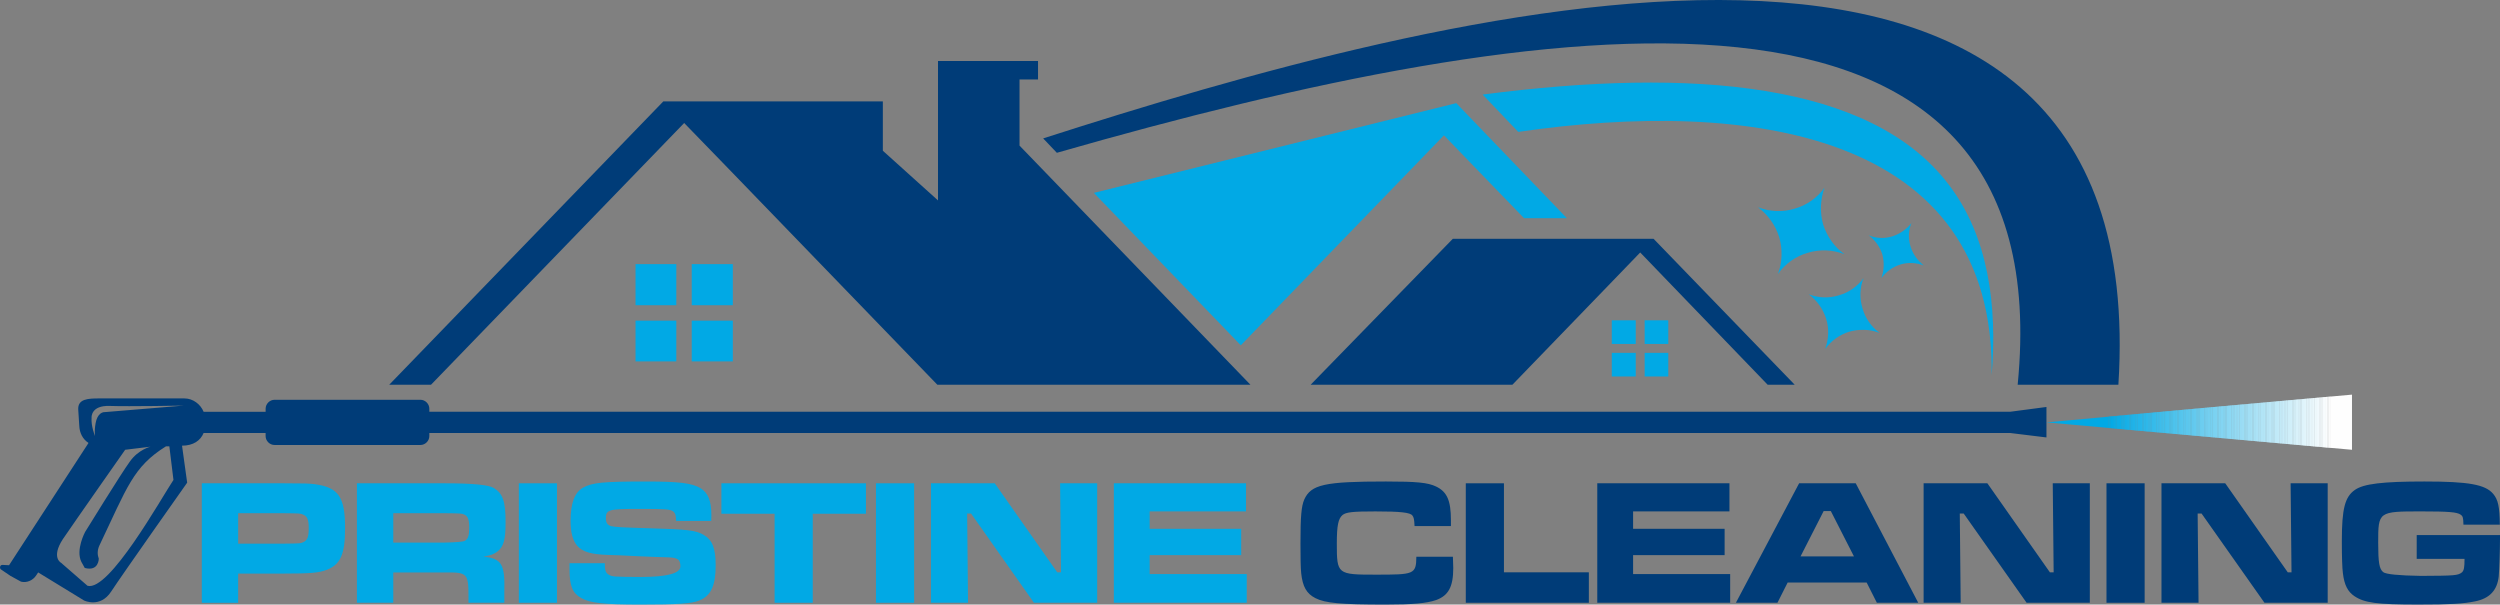 <?xml version="1.0" encoding="UTF-8" standalone="yes"?>
<svg id="Layer_2" data-name="Layer 2" xmlns="http://www.w3.org/2000/svg" xmlns:xlink="http://www.w3.org/1999/xlink" viewBox="0 0 2950.08 713.39">
  <rect x="0" y="0" width="2950.08" height="713.39" fill="#808080" stroke="none"/>
  <defs>
    <style>
      .cls-1 {
        fill: #50c4ed;
      }

      .cls-1, .cls-2, .cls-3, .cls-4, .cls-5, .cls-6, .cls-7, .cls-8, .cls-9, .cls-10, .cls-11, .cls-12, .cls-13, .cls-14, .cls-15, .cls-16, .cls-17, .cls-18, .cls-19, .cls-20, .cls-21, .cls-22, .cls-23, .cls-24, .cls-25, .cls-26, .cls-27, .cls-28, .cls-29, .cls-30, .cls-31, .cls-32, .cls-33, .cls-34, .cls-35, .cls-36, .cls-37, .cls-38, .cls-39, .cls-40, .cls-41, .cls-42, .cls-43, .cls-44, .cls-45, .cls-46, .cls-47, .cls-48, .cls-49, .cls-50, .cls-51, .cls-52, .cls-53, .cls-54, .cls-55, .cls-56, .cls-57, .cls-58, .cls-59, .cls-60, .cls-61, .cls-62, .cls-63, .cls-64, .cls-65, .cls-66, .cls-67, .cls-68, .cls-69, .cls-70, .cls-71, .cls-72, .cls-73, .cls-74, .cls-75, .cls-76, .cls-77, .cls-78, .cls-79, .cls-80, .cls-81, .cls-82, .cls-83, .cls-84, .cls-85, .cls-86, .cls-87, .cls-88, .cls-89, .cls-90, .cls-91, .cls-92, .cls-93, .cls-94, .cls-95, .cls-96, .cls-97, .cls-98, .cls-99, .cls-100, .cls-101, .cls-102, .cls-103, .cls-104, .cls-105, .cls-106, .cls-107, .cls-108, .cls-109, .cls-110, .cls-111, .cls-112, .cls-113, .cls-114, .cls-115, .cls-116, .cls-117, .cls-118, .cls-119, .cls-120, .cls-121, .cls-122, .cls-123, .cls-124, .cls-125, .cls-126, .cls-127, .cls-128, .cls-129, .cls-130, .cls-131, .cls-132, .cls-133, .cls-134, .cls-135, .cls-136, .cls-137, .cls-138, .cls-139, .cls-140, .cls-141, .cls-142, .cls-143, .cls-144, .cls-145, .cls-146, .cls-147, .cls-148, .cls-149, .cls-150, .cls-151, .cls-152, .cls-153, .cls-154, .cls-155, .cls-156, .cls-157, .cls-158, .cls-159, .cls-160, .cls-161, .cls-162, .cls-163, .cls-164, .cls-165, .cls-166, .cls-167, .cls-168, .cls-169, .cls-170, .cls-171, .cls-172, .cls-173, .cls-174, .cls-175, .cls-176, .cls-177, .cls-178, .cls-179, .cls-180, .cls-181, .cls-182, .cls-183, .cls-184, .cls-185, .cls-186, .cls-187, .cls-188, .cls-189, .cls-190, .cls-191, .cls-192, .cls-193, .cls-194, .cls-195, .cls-196, .cls-197, .cls-198, .cls-199, .cls-200, .cls-201, .cls-202, .cls-203, .cls-204, .cls-205, .cls-206, .cls-207, .cls-208, .cls-209, .cls-210, .cls-211, .cls-212, .cls-213, .cls-214, .cls-215, .cls-216, .cls-217, .cls-218, .cls-219, .cls-220, .cls-221, .cls-222, .cls-223, .cls-224, .cls-225, .cls-226, .cls-227, .cls-228, .cls-229, .cls-230, .cls-231, .cls-232, .cls-233, .cls-234, .cls-235, .cls-236, .cls-237, .cls-238, .cls-239, .cls-240, .cls-241, .cls-242, .cls-243, .cls-244, .cls-245, .cls-246, .cls-247, .cls-248, .cls-249, .cls-250, .cls-251, .cls-252, .cls-253, .cls-254, .cls-255, .cls-256, .cls-257, .cls-258 {
        stroke-width: 0px;
      }

      .cls-2 {
        fill: #a9e1f6;
      }

      .cls-3 {
        fill: #ace2f6;
      }

      .cls-4 {
        fill: #72cff0;
      }

      .cls-5 {
        fill: #5ec8ee;
      }

      .cls-6 {
        fill: #e0f4fb;
      }

      .cls-7 {
        fill: #03aae5;
      }

      .cls-8 {
        fill: #22b4e8;
      }

      .cls-9 {
        fill: #97dbf4;
      }

      .cls-10 {
        fill: #c4ebf8;
      }

      .cls-11 {
        fill: #3bbceb;
      }

      .cls-12 {
        fill: #fdfefe;
      }

      .cls-13 {
        fill: #94daf4;
      }

      .cls-14 {
        fill: #5ac7ee;
      }

      .cls-15 {
        fill: #9fdef5;
      }

      .cls-16 {
        fill: #f3fafd;
      }

      .cls-17 {
        fill: #42bfeb;
      }

      .cls-18 {
        fill: #78d1f1;
      }

      .cls-19 {
        fill: #d2effa;
      }

      .cls-20 {
        fill: #5dc8ee;
      }

      .cls-21 {
        fill: #ccedf9;
      }

      .cls-22 {
        fill: #6bcdef;
      }

      .cls-23 {
        fill: #d9f2fa;
      }

      .cls-24 {
        fill: #b8e6f7;
      }

      .cls-25 {
        fill: #90d9f3;
      }

      .cls-26 {
        fill: #92daf3;
      }

      .cls-27 {
        fill: #eef9fc;
      }

      .cls-28 {
        fill: #9bddf4;
      }

      .cls-29 {
        fill: #77d1f1;
      }

      .cls-30 {
        fill: #b0e4f6;
      }

      .cls-31 {
        fill: #ecf8fc;
      }

      .cls-32 {
        fill: #f9fcfe;
      }

      .cls-33 {
        fill: #74d0f0;
      }

      .cls-33, .cls-43, .cls-50, .cls-70, .cls-100, .cls-110, .cls-163, .cls-185, .cls-208 {
        fill-rule: evenodd;
      }

      .cls-34 {
        fill: #13afe7;
      }

      .cls-35 {
        fill: #8bd7f3;
      }

      .cls-36 {
        fill: #b1e4f6;
      }

      .cls-37 {
        fill: #e5f6fc;
      }

      .cls-38 {
        fill: #0aace6;
      }

      .cls-259 {
        clip-path: url(#clippath);
      }

      .cls-39 {
        fill: #b7e6f7;
      }

      .cls-40 {
        fill: #88d6f2;
      }

      .cls-41 {
        fill: #0faee6;
      }

      .cls-42 {
        fill: #07abe6;
      }

      .cls-43 {
        fill: #d4f0fa;
      }

      .cls-44 {
        fill: #c5ebf8;
      }

      .cls-45 {
        fill: #e6f6fc;
      }

      .cls-46 {
        fill: #43bfec;
      }

      .cls-47 {
        fill: #62caef;
      }

      .cls-48 {
        fill: #d1effa;
      }

      .cls-49 {
        fill: #53c5ed;
      }

      .cls-50 {
        fill: #14afe7;
      }

      .cls-51 {
        fill: #36bbea;
      }

      .cls-52 {
        fill: #e3f5fb;
      }

      .cls-53 {
        fill: #23b4e8;
      }

      .cls-54 {
        fill: #7ad2f1;
      }

      .cls-55 {
        fill: #9adcf4;
      }

      .cls-56 {
        fill: #1eb3e8;
      }

      .cls-57 {
        fill: #bde8f8;
      }

      .cls-58 {
        fill: #c2eaf8;
      }

      .cls-59 {
        fill: #06abe5;
      }

      .cls-60 {
        fill: #7dd3f1;
      }

      .cls-61 {
        fill: #2cb7e9;
      }

      .cls-62 {
        fill: #79d1f1;
      }

      .cls-63 {
        fill: #52c4ed;
      }

      .cls-64 {
        fill: #3dbdeb;
      }

      .cls-65 {
        fill: #27b6e9;
      }

      .cls-66, .cls-110 {
        fill: #003c78;
      }

      .cls-67 {
        fill: #46c0ec;
      }

      .cls-68 {
        fill: #65cbef;
      }

      .cls-69 {
        fill: #b3e5f7;
      }

      .cls-70 {
        fill: #10aee6;
      }

      .cls-71 {
        fill: #a0def5;
      }

      .cls-72 {
        fill: #81d4f2;
      }

      .cls-73 {
        fill: #2db8e9;
      }

      .cls-74 {
        fill: #2bb7e9;
      }

      .cls-75 {
        fill: #4bc2ec;
      }

      .cls-76, .cls-185 {
        fill: #01a9e5;
      }

      .cls-77 {
        fill: #cfeef9;
      }

      .cls-78 {
        fill: #48c1ec;
      }

      .cls-79 {
        fill: #12afe7;
      }

      .cls-80 {
        fill: #56c6ed;
      }

      .cls-81 {
        fill: #19b1e7;
      }

      .cls-82 {
        fill: #c1eaf8;
      }

      .cls-83 {
        fill: #bae7f7;
      }

      .cls-84 {
        fill: #afe3f6;
      }

      .cls-85 {
        fill: #16b0e7;
      }

      .cls-86 {
        fill: #7cd2f1;
      }

      .cls-87 {
        fill: #1ab1e7;
      }

      .cls-88 {
        fill: #55c5ed;
      }

      .cls-89 {
        fill: #a1dff5;
      }

      .cls-90 {
        fill: #89d7f2;
      }

      .cls-91 {
        fill: #fbfdfe;
      }

      .cls-92 {
        fill: #a6e0f5;
      }

      .cls-93 {
        fill: #d8f1fa;
      }

      .cls-94 {
        fill: #6accef;
      }

      .cls-95 {
        fill: #59c7ee;
      }

      .cls-96 {
        fill: #d7f1fa;
      }

      .cls-97 {
        fill: #f1fafd;
      }

      .cls-98 {
        fill: #d5f0fa;
      }

      .cls-99 {
        fill: #f2fafd;
      }

      .cls-100 {
        fill: #d0eff9;
      }

      .cls-101 {
        fill: #9cddf4;
      }

      .cls-102 {
        fill: #20b3e8;
      }

      .cls-103 {
        fill: #08abe6;
      }

      .cls-104 {
        fill: #54c5ed;
      }

      .cls-105 {
        fill: #bce8f7;
      }

      .cls-106 {
        fill: #aae2f6;
      }

      .cls-107 {
        fill: #bfe9f8;
      }

      .cls-108 {
        fill: #f4fbfd;
      }

      .cls-109 {
        fill: #83d5f2;
      }

      .cls-111 {
        fill: #31b9ea;
      }

      .cls-112 {
        fill: #2ab7e9;
      }

      .cls-113 {
        fill: #e7f6fc;
      }

      .cls-114 {
        fill: #49c1ec;
      }

      .cls-115 {
        fill: #30b9ea;
      }

      .cls-116 {
        fill: #0dade6;
      }

      .cls-117 {
        fill: #abe2f6;
      }

      .cls-118 {
        fill: #96dbf4;
      }

      .cls-119 {
        fill: #91d9f3;
      }

      .cls-120 {
        fill: #daf2fa;
      }

      .cls-121 {
        fill: #26b5e9;
      }

      .cls-122 {
        fill: #7ed3f1;
      }

      .cls-123 {
        fill: #bbe7f7;
      }

      .cls-124 {
        fill: #d3f0fa;
      }

      .cls-125 {
        fill: #7bd2f1;
      }

      .cls-126 {
        fill: #95dbf4;
      }

      .cls-127 {
        fill: #dff4fb;
      }

      .cls-128 {
        fill: #0bace6;
      }

      .cls-129 {
        fill: #75d0f0;
      }

      .cls-130 {
        fill: #32b9ea;
      }

      .cls-131 {
        fill: #a2dff5;
      }

      .cls-132 {
        fill: #99dcf4;
      }

      .cls-133 {
        fill: #eaf7fc;
      }

      .cls-134 {
        fill: #04aae5;
      }

      .cls-135 {
        fill: #6fcef0;
      }

      .cls-136 {
        fill: #f0f9fd;
      }

      .cls-137 {
        fill: #e8f7fc;
      }

      .cls-138 {
        fill: #a5e0f5;
      }

      .cls-139 {
        fill: #5cc8ee;
      }

      .cls-140 {
        fill: #eff9fd;
      }

      .cls-141 {
        fill: #8ed8f3;
      }

      .cls-142 {
        fill: #73cff0;
      }

      .cls-143 {
        fill: #cdeef9;
      }

      .cls-144 {
        fill: #1fb3e8;
      }

      .cls-145 {
        fill: #93daf3;
      }

      .cls-146 {
        fill: #b5e5f7;
      }

      .cls-147 {
        fill: #33baea;
      }

      .cls-148 {
        fill: #67cbef;
      }

      .cls-149 {
        fill: #edf8fc;
      }

      .cls-150 {
        fill: #b9e7f7;
      }

      .cls-151 {
        fill: #61c9ef;
      }

      .cls-152 {
        fill: #bee8f8;
      }

      .cls-153 {
        fill: #8cd8f3;
      }

      .cls-154 {
        fill: #dcf3fb;
      }

      .cls-155 {
        fill: #d6f1fa;
      }

      .cls-156 {
        fill: #8dd8f3;
      }

      .cls-157 {
        fill: #02a9e5;
      }

      .cls-158 {
        fill: #82d4f2;
      }

      .cls-159 {
        clip-rule: evenodd;
        fill: none;
      }

      .cls-160 {
        fill: #63caef;
      }

      .cls-161 {
        fill: #def3fb;
      }

      .cls-162 {
        fill: #a3dff5;
      }

      .cls-163 {
        fill: #09ace6;
      }

      .cls-164 {
        fill: #fafdfe;
      }

      .cls-165 {
        fill: #18b1e7;
      }

      .cls-166 {
        fill: #2fb8ea;
      }

      .cls-167 {
        fill: #ebf8fc;
      }

      .cls-168 {
        fill: #dbf2fb;
      }

      .cls-169 {
        fill: #c0e9f8;
      }

      .cls-170 {
        fill: #80d4f2;
      }

      .cls-171 {
        fill: #87d6f2;
      }

      .cls-172 {
        fill: #60c9ee;
      }

      .cls-173 {
        fill: #57c6ee;
      }

      .cls-174 {
        fill: #b6e6f7;
      }

      .cls-175 {
        fill: #ceeef9;
      }

      .cls-176 {
        fill: #a7e1f5;
      }

      .cls-177 {
        fill: #6dcdf0;
      }

      .cls-178 {
        fill: #fefefe;
      }

      .cls-179 {
        fill: #45c0ec;
      }

      .cls-180 {
        fill: #8fd9f3;
      }

      .cls-181 {
        fill: #71cff0;
      }

      .cls-182 {
        fill: #66cbef;
      }

      .cls-183 {
        fill: #ddf3fb;
      }

      .cls-184 {
        fill: #51c4ed;
      }

      .cls-186 {
        fill: #24b5e8;
      }

      .cls-187 {
        fill: #fcfdfe;
      }

      .cls-188 {
        fill: #7fd3f1;
      }

      .cls-189 {
        fill: #f8fcfd;
      }

      .cls-190 {
        fill: #a8e1f5;
      }

      .cls-191 {
        fill: #17b0e7;
      }

      .cls-192 {
        fill: #f5fbfd;
      }

      .cls-193 {
        fill: #9edef4;
      }

      .cls-194 {
        fill: #15b0e7;
      }

      .cls-195 {
        fill: #e4f5fb;
      }

      .cls-196 {
        fill: #ade3f6;
      }

      .cls-197 {
        fill: #4ec3ed;
      }

      .cls-198 {
        fill: #4fc3ed;
      }

      .cls-199 {
        fill: #4cc2ec;
      }

      .cls-200 {
        fill: #e2f5fb;
      }

      .cls-201 {
        fill: #86d6f2;
      }

      .cls-202 {
        fill: #05aae5;
      }

      .cls-203 {
        fill: #58c6ee;
      }

      .cls-204 {
        fill: #35baea;
      }

      .cls-205 {
        fill: #c8ecf9;
      }

      .cls-206 {
        fill: #64caef;
      }

      .cls-207 {
        fill: #39bcea;
      }

      .cls-208 {
        fill: #70cef0;
      }

      .cls-209 {
        fill: #41bfeb;
      }

      .cls-210 {
        fill: #76d0f1;
      }

      .cls-211 {
        fill: #3cbdeb;
      }

      .cls-212 {
        fill: #e1f4fb;
      }

      .cls-213 {
        fill: #3abceb;
      }

      .cls-214 {
        fill: #85d5f2;
      }

      .cls-215 {
        fill: #44c0ec;
      }

      .cls-216 {
        fill: #b4e5f7;
      }

      .cls-217 {
        fill: #47c1ec;
      }

      .cls-218 {
        fill: #68ccef;
      }

      .cls-219 {
        fill: #b2e4f6;
      }

      .cls-220 {
        fill: #6ccdf0;
      }

      .cls-221 {
        fill: #29b6e9;
      }

      .cls-222 {
        fill: #1db2e8;
      }

      .cls-223 {
        fill: #25b5e9;
      }

      .cls-224 {
        fill: #9dddf4;
      }

      .cls-225 {
        fill: #69ccef;
      }

      .cls-226 {
        fill: #28b6e9;
      }

      .cls-227 {
        fill: #0cade6;
      }

      .cls-228 {
        fill: #4dc3ed;
      }

      .cls-229 {
        fill: #1cb2e8;
      }

      .cls-230 {
        fill: #21b4e8;
      }

      .cls-231 {
        fill: #5fc9ee;
      }

      .cls-232 {
        fill: #f7fcfd;
      }

      .cls-233 {
        fill: #6ecef0;
      }

      .cls-234 {
        fill: #a4e0f5;
      }

      .cls-235 {
        fill: #f6fbfd;
      }

      .cls-236 {
        fill: #84d5f2;
      }

      .cls-237 {
        fill: #c6ebf9;
      }

      .cls-238 {
        fill: #aee3f6;
      }

      .cls-239 {
        fill: #3fbeeb;
      }

      .cls-240 {
        fill: #5bc7ee;
      }

      .cls-241 {
        fill: #e9f7fc;
      }

      .cls-242 {
        fill: #38bbea;
      }

      .cls-243 {
        fill: #c9ecf9;
      }

      .cls-244 {
        fill: #11aee7;
      }

      .cls-245 {
        fill: #98dcf4;
      }

      .cls-246 {
        fill: #c7ecf9;
      }

      .cls-247 {
        fill: #37bbea;
      }

      .cls-248 {
        fill: #2eb8e9;
      }

      .cls-249 {
        fill: #40beeb;
      }

      .cls-250 {
        fill: #0eade6;
      }

      .cls-251 {
        fill: #cbedf9;
      }

      .cls-252 {
        fill: #1bb2e8;
      }

      .cls-253 {
        fill: #34baea;
      }

      .cls-254 {
        fill: #caedf9;
      }

      .cls-255 {
        fill: #3ebdeb;
      }

      .cls-256 {
        fill: #c3eaf8;
      }

      .cls-257 {
        fill: #8ad7f3;
      }

      .cls-258 {
        fill: #4ac2ec;
      }
    </style>
    <clipPath id="clippath">
      <polygon class="cls-159" points="2414.87 498.42 2595.15 481.85 2775.42 465.68 2775.42 498.42 2775.42 530.76 2595.15 514.59 2414.87 498.42"/>
    </clipPath>
  </defs>
  <g id="Layer_1-2" data-name="Layer 1">
    <g>
      <polygon class="cls-110" points="1106.06 453.96 859.5 198.9 807.35 145.15 508.65 453.96 459.33 453.96 782.7 119.68 1041.79 119.68 1041.79 177.89 1106.87 236.5 1106.87 71.98 1224.9 71.98 1224.9 93.81 1203.07 93.81 1203.07 171.82 1475.5 453.96 1106.06 453.96"/>
      <polygon class="cls-110" points="1784.72 453.96 1901.94 332.7 1935.49 297.93 2085.85 453.96 2117.78 453.96 1951.25 281.77 1832.01 281.77 1783.91 281.77 1714.39 281.77 1546.64 453.96 1784.72 453.96"/>
      <polygon class="cls-185" points="1464.18 407.47 1703.88 159.7 1798.46 257.51 1848.99 257.51 1718.43 121.7 1290.78 227.6 1464.18 407.47"/>
      <path class="cls-185" d="M1791.59,155.65c271.22-39.61,563.06-.4,558.61,287.39,6.87-82.05-3.64-164.11-50.93-225.55-91.35-120.05-301.54-138.24-549.72-105.9l42.04,44.06Z"/>
      <path class="cls-110" d="M1247.13,180.31C1824.73,14.59,2433.06-77.17,2380.92,453.96h118.84C2542.6-220.66,1690.13,15.8,1230.96,163.33l16.17,16.98Z"/>
      <path class="cls-185" d="M749.96,311.68h48.1v48.5h-48.1v-48.5ZM816.25,311.68h48.5v48.5h-48.5v-48.5ZM864.75,378.37v48.1h-48.5v-48.1h48.5ZM798.06,426.47h-48.1v-48.1h48.1v48.1Z"/>
      <path class="cls-185" d="M1901.94,377.97h28.29v27.89h-28.29v-27.89ZM1940.74,377.97h27.89v27.89h-27.89v-27.89ZM1968.63,416.37v27.89h-27.89v-27.89h27.89ZM1930.23,444.26h-28.29v-27.89h28.29v27.89Z"/>
      <path class="cls-185" d="M2099.59,280.15c4.04,14.15,3.64,29.51-1.62,43.25,8.49-12.13,21.02-21.02,35.17-25.06,14.55-4.45,29.51-3.64,43.25,1.62-11.72-8.49-20.61-21.02-25.06-35.17-4.04-14.55-3.23-29.51,1.62-43.25-8.49,11.72-20.61,20.61-35.17,24.66-14.15,4.45-29.51,3.64-43.25-1.62,11.72,8.89,20.61,21.02,25.06,35.57h0Z"/>
      <path class="cls-185" d="M2221.26,300.36c2.43,9.3,2.02,19-1.21,27.89,5.66-7.68,13.34-13.34,22.64-16.17,9.3-2.83,19-2.02,27.49,1.21-7.28-5.66-12.93-13.34-15.76-22.64-2.83-9.3-2.43-19,1.21-27.49-5.66,7.28-13.74,12.93-22.64,15.76-9.3,2.83-19,2.43-27.89-1.21,7.68,5.66,13.34,13.74,16.17,22.64h0Z"/>
      <path class="cls-185" d="M2154.97,376.35c3.64,11.72,2.83,24.25-1.21,35.57,6.87-9.7,16.98-16.98,28.7-20.61,12.13-3.23,24.66-2.83,35.57,1.62-9.7-7.28-16.98-17.38-20.21-29.1-3.64-12.13-3.23-24.25,1.21-35.57-7.28,9.7-17.38,16.98-29.1,20.21-11.72,3.64-24.25,3.23-35.57-1.21,9.7,7.28,16.98,17.38,20.61,29.1h0Z"/>
      <path class="cls-110" d="M323.93,471.74h172.19c5.66,0,10.51,4.85,10.51,10.51v3.64h1865.4l42.85-5.66v35.97l-42.85-5.25H506.63v3.64c0,5.66-4.85,10.51-10.51,10.51h-172.19c-5.66,0-10.51-4.85-10.51-10.51v-3.64h-73.16c-3.64,8.89-12.13,14.96-25.46,14.96l6.06,43.65s-76.8,108.73-89.73,128.54c-12.93,19.81-31.93,10.51-31.93,10.51l-54.16-33.14-2.43,3.64c-4.04,6.06-11.32,8.89-17.79,7.28l-12.53-6.87-11.32-7.68c-.81-.81-1.21-2.02-.81-3.23s1.21-2.02,2.83-2.02l7.68.4,93.78-144.3c-6.87-4.45-10.51-11.72-10.91-20.21l-1.21-19c-.81-12.93,11.72-13.34,25.06-13.34h100.24c10.11,0,19,6.87,22.64,15.76h73.16v-3.64c0-5.66,4.85-10.51,10.51-10.51h0ZM216.81,478.61l-92.97,7.68s-6.87-.81-10.11,9.3c-2.83,10.11-1.62,19-1.62,19,0,0-4.85-11.72-4.04-21.83,0,0-1.21-14.55,21.42-13.74,22.23.81,87.31-.4,87.31-.4h0ZM116.57,659.29c-1.62-4.45-2.02-9.7.81-15.76,32.74-68.71,39.61-92.56,78.42-116.82h4.04l4.85,39.61c-14.55,21.83-75.99,132.17-101.46,124.9l-31.12-27.08s-12.13-6.06,2.02-27.89c14.55-21.42,73.57-105.5,73.57-105.5l29.91-3.64s-14.15,3.23-24.25,17.38c-10.11,13.74-52.95,83.27-52.95,83.27,0,0-11.32,21.02-4.45,35.17,1.21,2.43,2.83,4.85,4.04,7.28,16.57,4.45,16.57-10.91,16.57-10.91h0Z"/>
      <g class="cls-259">
        <rect class="cls-76" x="2414.87" y="465.68" width="73.56" height="65.08"/>
        <rect class="cls-157" x="2488.03" y="465.68" width="1.62" height="65.08"/>
        <rect class="cls-7" x="2488.84" y="465.68" width="1.62" height="65.08"/>
        <rect class="cls-134" x="2490.05" y="465.68" width="1.62" height="65.08"/>
        <rect class="cls-202" x="2490.86" y="465.68" width="1.62" height="65.08"/>
        <rect class="cls-59" x="2492.07" y="465.68" width="1.62" height="65.08"/>
        <rect class="cls-42" x="2493.29" y="465.68" width="1.21" height="65.08"/>
        <rect class="cls-103" x="2494.1" y="465.68" width="1.62" height="65.08"/>
        <rect class="cls-38" x="2496.12" y="465.68" width="1.62" height="65.08"/>
        <rect class="cls-128" x="2497.33" y="465.68" width="1.62" height="65.08"/>
        <rect class="cls-227" x="2498.14" y="465.68" width="1.62" height="65.08"/>
        <rect class="cls-116" x="2499.35" y="465.68" width="1.62" height="65.08"/>
        <rect class="cls-250" x="2500.16" y="465.68" width="1.62" height="65.08"/>
        <rect class="cls-41" x="2501.37" y="465.68" width="1.62" height="65.08"/>
        <rect class="cls-244" x="2503.39" y="465.68" width="1.62" height="65.08"/>
        <rect class="cls-79" x="2504.61" y="465.68" width="1.21" height="65.08"/>
        <rect class="cls-34" x="2505.41" y="465.68" width="1.62" height="65.08"/>
        <rect class="cls-194" x="2507.43" y="465.68" width="1.62" height="65.08"/>
        <rect class="cls-85" x="2508.65" y="465.68" width="1.62" height="65.08"/>
        <rect class="cls-191" x="2509.46" y="465.68" width="1.62" height="65.08"/>
        <rect class="cls-165" x="2510.67" y="465.68" width="1.62" height="65.08"/>
        <rect class="cls-81" x="2511.48" y="465.68" width="1.62" height="65.08"/>
        <rect class="cls-87" x="2512.69" y="465.68" width="1.62" height="65.08"/>
        <rect class="cls-252" x="2513.9" y="465.68" width="1.21" height="65.08"/>
        <rect class="cls-229" x="2514.71" y="465.68" width="1.62" height="65.08"/>
        <rect class="cls-222" x="2515.92" y="465.68" width="1.21" height="65.08"/>
        <rect class="cls-56" x="2516.73" y="465.68" width="1.62" height="65.08"/>
        <rect class="cls-144" x="2517.94" y="465.68" width="1.62" height="65.08"/>
        <rect class="cls-102" x="2518.75" y="465.68" width="1.62" height="65.08"/>
        <rect class="cls-230" x="2519.96" y="465.68" width="1.62" height="65.08"/>
        <rect class="cls-8" x="2520.77" y="465.68" width="1.62" height="65.08"/>
        <rect class="cls-53" x="2521.99" y="465.68" width="1.62" height="65.08"/>
        <rect class="cls-186" x="2522.79" y="465.68" width="1.62" height="65.08"/>
        <rect class="cls-223" x="2524.01" y="465.68" width="1.62" height="65.08"/>
        <rect class="cls-121" x="2525.22" y="465.68" width="1.21" height="65.08"/>
        <rect class="cls-65" x="2526.03" y="465.68" width="1.62" height="65.08"/>
        <rect class="cls-226" x="2527.24" y="465.68" width="1.21" height="65.08"/>
        <rect class="cls-221" x="2528.05" y="465.68" width="1.62" height="65.08"/>
        <rect class="cls-112" x="2529.26" y="465.68" width="1.62" height="65.08"/>
        <rect class="cls-74" x="2530.07" y="465.68" width="1.62" height="65.08"/>
        <rect class="cls-61" x="2531.28" y="465.68" width="1.62" height="65.08"/>
        <rect class="cls-73" x="2532.09" y="465.68" width="1.62" height="65.08"/>
        <rect class="cls-248" x="2533.3" y="465.68" width="1.62" height="65.08"/>
        <rect class="cls-166" x="2534.11" y="465.68" width="1.62" height="65.08"/>
        <rect class="cls-115" x="2535.32" y="465.68" width="1.62" height="65.08"/>
        <rect class="cls-111" x="2536.54" y="465.68" width="1.21" height="65.08"/>
        <rect class="cls-130" x="2537.35" y="465.68" width="1.62" height="65.08"/>
        <rect class="cls-147" x="2538.56" y="465.68" width="1.21" height="65.08"/>
        <rect class="cls-253" x="2539.37" y="465.68" width="1.62" height="65.08"/>
        <rect class="cls-204" x="2540.58" y="465.68" width="1.62" height="65.08"/>
        <rect class="cls-51" x="2541.39" y="465.68" width="1.62" height="65.08"/>
        <rect class="cls-247" x="2542.6" y="465.68" width="1.62" height="65.08"/>
        <rect class="cls-242" x="2543.41" y="465.68" width="1.62" height="65.08"/>
        <rect class="cls-207" x="2544.62" y="465.68" width="1.62" height="65.08"/>
        <rect class="cls-213" x="2545.43" y="465.68" width="1.62" height="65.08"/>
        <rect class="cls-11" x="2546.64" y="465.68" width="1.62" height="65.08"/>
        <rect class="cls-211" x="2547.85" y="465.68" width="1.21" height="65.08"/>
        <rect class="cls-64" x="2548.66" y="465.68" width="1.62" height="65.08"/>
        <rect class="cls-255" x="2549.88" y="465.68" width="1.21" height="65.08"/>
        <rect class="cls-239" x="2550.68" y="465.68" width="1.62" height="65.08"/>
        <rect class="cls-249" x="2551.9" y="465.68" width="1.62" height="65.08"/>
        <rect class="cls-249" x="2552.71" y="465.68" width="1.62" height="65.08"/>
        <rect class="cls-209" x="2553.92" y="465.68" width="1.62" height="65.08"/>
        <rect class="cls-17" x="2554.73" y="465.68" width="1.62" height="65.08"/>
        <rect class="cls-46" x="2555.94" y="465.68" width="1.62" height="65.08"/>
        <rect class="cls-215" x="2556.75" y="465.68" width="1.62" height="65.08"/>
        <rect class="cls-179" x="2557.96" y="465.68" width="1.62" height="65.08"/>
        <rect class="cls-67" x="2559.17" y="465.68" width="1.21" height="65.08"/>
        <rect class="cls-217" x="2559.98" y="465.68" width="1.62" height="65.08"/>
        <rect class="cls-78" x="2561.19" y="465.68" width="1.21" height="65.08"/>
        <rect class="cls-114" x="2562" y="465.68" width="1.62" height="65.08"/>
        <rect class="cls-258" x="2563.21" y="465.68" width="1.62" height="65.08"/>
        <rect class="cls-75" x="2564.02" y="465.68" width="1.62" height="65.08"/>
        <rect class="cls-199" x="2565.24" y="465.68" width="1.62" height="65.08"/>
        <rect class="cls-228" x="2566.04" y="465.68" width="1.62" height="65.08"/>
        <rect class="cls-197" x="2567.26" y="465.68" width="1.62" height="65.08"/>
        <rect class="cls-198" x="2568.06" y="465.68" width="1.62" height="65.08"/>
        <rect class="cls-1" x="2569.28" y="465.68" width="1.62" height="65.08"/>
        <rect class="cls-184" x="2570.49" y="465.68" width="1.21" height="65.08"/>
        <rect class="cls-63" x="2571.3" y="465.68" width="1.62" height="65.08"/>
        <rect class="cls-49" x="2572.51" y="465.68" width="1.21" height="65.08"/>
        <rect class="cls-104" x="2573.32" y="465.68" width="1.62" height="65.08"/>
        <rect class="cls-88" x="2574.53" y="465.68" width="1.62" height="65.08"/>
        <rect class="cls-80" x="2575.34" y="465.68" width="1.62" height="65.08"/>
        <rect class="cls-173" x="2576.55" y="465.68" width="1.62" height="65.08"/>
        <rect class="cls-203" x="2577.36" y="465.68" width="1.62" height="65.08"/>
        <rect class="cls-95" x="2578.57" y="465.68" width="1.62" height="65.08"/>
        <rect class="cls-14" x="2579.38" y="465.68" width="1.62" height="65.08"/>
        <rect class="cls-240" x="2580.6" y="465.68" width="1.62" height="65.08"/>
        <rect class="cls-139" x="2581.81" y="465.68" width="1.21" height="65.08"/>
        <rect class="cls-20" x="2582.62" y="465.68" width="1.62" height="65.08"/>
        <rect class="cls-5" x="2583.83" y="465.68" width="1.21" height="65.08"/>
        <rect class="cls-231" x="2584.64" y="465.68" width="1.62" height="65.08"/>
        <rect class="cls-172" x="2585.85" y="465.68" width="1.62" height="65.08"/>
        <rect class="cls-151" x="2586.66" y="465.68" width="1.62" height="65.08"/>
        <rect class="cls-47" x="2587.87" y="465.68" width="1.62" height="65.08"/>
        <rect class="cls-160" x="2588.68" y="465.68" width="1.62" height="65.08"/>
        <rect class="cls-206" x="2589.89" y="465.68" width="1.62" height="65.08"/>
        <rect class="cls-68" x="2590.7" y="465.68" width="1.62" height="65.08"/>
        <rect class="cls-182" x="2591.91" y="465.68" width="1.62" height="65.08"/>
        <rect class="cls-148" x="2593.13" y="465.68" width="1.21" height="65.08"/>
        <rect class="cls-218" x="2593.93" y="465.68" width="1.62" height="65.08"/>
        <rect class="cls-225" x="2595.15" y="465.68" width="1.21" height="65.08"/>
        <rect class="cls-94" x="2595.96" y="465.68" width="1.62" height="65.08"/>
        <rect class="cls-22" x="2597.17" y="465.68" width="1.62" height="65.08"/>
        <rect class="cls-220" x="2597.98" y="465.68" width="1.62" height="65.08"/>
        <rect class="cls-177" x="2599.19" y="465.68" width="1.62" height="65.08"/>
        <rect class="cls-233" x="2600" y="465.68" width="1.62" height="65.08"/>
        <rect class="cls-135" x="2601.21" y="465.68" width="1.62" height="65.08"/>
        <rect class="cls-181" x="2603.23" y="465.68" width="1.62" height="65.08"/>
        <rect class="cls-4" x="2604.44" y="465.68" width="1.21" height="65.08"/>
        <rect class="cls-142" x="2605.25" y="465.68" width="1.62" height="65.08"/>
        <rect class="cls-129" x="2607.27" y="465.68" width="1.62" height="65.08"/>
        <rect class="cls-210" x="2608.49" y="465.68" width="1.62" height="65.08"/>
        <rect class="cls-29" x="2609.29" y="465.68" width="1.62" height="65.08"/>
        <rect class="cls-18" x="2610.51" y="465.68" width="1.62" height="65.08"/>
        <rect class="cls-62" x="2611.31" y="465.68" width="1.62" height="65.08"/>
        <rect class="cls-54" x="2612.53" y="465.68" width="1.62" height="65.08"/>
        <rect class="cls-125" x="2613.74" y="465.68" width="1.21" height="65.08"/>
        <rect class="cls-86" x="2614.55" y="465.68" width="1.62" height="65.08"/>
        <rect class="cls-60" x="2615.76" y="465.68" width="1.21" height="65.08"/>
        <rect class="cls-122" x="2616.57" y="465.68" width="1.62" height="65.08"/>
        <rect class="cls-188" x="2617.78" y="465.68" width="1.62" height="65.08"/>
        <rect class="cls-170" x="2618.59" y="465.68" width="1.62" height="65.08"/>
        <rect class="cls-72" x="2619.8" y="465.68" width="1.62" height="65.08"/>
        <rect class="cls-158" x="2620.61" y="465.68" width="1.62" height="65.08"/>
        <rect class="cls-109" x="2621.82" y="465.68" width="1.62" height="65.08"/>
        <rect class="cls-236" x="2622.63" y="465.68" width="1.62" height="65.08"/>
        <rect class="cls-214" x="2623.85" y="465.68" width="1.62" height="65.08"/>
        <rect class="cls-201" x="2625.06" y="465.68" width="1.21" height="65.08"/>
        <rect class="cls-171" x="2625.87" y="465.68" width="1.62" height="65.08"/>
        <rect class="cls-40" x="2627.08" y="465.68" width="1.21" height="65.08"/>
        <rect class="cls-90" x="2627.89" y="465.68" width="1.62" height="65.08"/>
        <rect class="cls-257" x="2629.1" y="465.68" width="1.62" height="65.08"/>
        <rect class="cls-35" x="2629.91" y="465.68" width="1.62" height="65.08"/>
        <rect class="cls-153" x="2631.12" y="465.68" width="1.62" height="65.08"/>
        <rect class="cls-156" x="2631.93" y="465.68" width="1.62" height="65.08"/>
        <rect class="cls-141" x="2633.14" y="465.68" width="1.62" height="65.08"/>
        <rect class="cls-180" x="2633.95" y="465.68" width="1.62" height="65.08"/>
        <rect class="cls-25" x="2635.16" y="465.68" width="1.62" height="65.08"/>
        <rect class="cls-119" x="2636.38" y="465.68" width="1.21" height="65.08"/>
        <rect class="cls-26" x="2637.18" y="465.68" width="1.62" height="65.08"/>
        <rect class="cls-145" x="2638.4" y="465.68" width="1.21" height="65.08"/>
        <rect class="cls-13" x="2639.2" y="465.68" width="1.62" height="65.08"/>
        <rect class="cls-126" x="2640.42" y="465.68" width="1.62" height="65.08"/>
        <rect class="cls-118" x="2641.23" y="465.68" width="1.62" height="65.08"/>
        <rect class="cls-9" x="2642.44" y="465.68" width="1.62" height="65.08"/>
        <rect class="cls-245" x="2643.25" y="465.68" width="1.62" height="65.08"/>
        <rect class="cls-132" x="2644.46" y="465.68" width="1.62" height="65.08"/>
        <rect class="cls-55" x="2645.27" y="465.68" width="1.62" height="65.08"/>
        <rect class="cls-28" x="2646.48" y="465.68" width="1.62" height="65.08"/>
        <rect class="cls-101" x="2647.69" y="465.68" width="1.21" height="65.08"/>
        <rect class="cls-224" x="2648.5" y="465.68" width="1.62" height="65.08"/>
        <rect class="cls-193" x="2649.71" y="465.68" width="1.21" height="65.08"/>
        <rect class="cls-15" x="2650.52" y="465.68" width="1.62" height="65.08"/>
        <rect class="cls-71" x="2651.74" y="465.68" width="1.62" height="65.08"/>
        <rect class="cls-89" x="2652.54" y="465.68" width="1.62" height="65.08"/>
        <rect class="cls-131" x="2653.76" y="465.68" width="1.62" height="65.08"/>
        <rect class="cls-162" x="2654.56" y="465.68" width="1.62" height="65.08"/>
        <rect class="cls-234" x="2655.78" y="465.68" width="1.62" height="65.08"/>
        <rect class="cls-138" x="2656.59" y="465.68" width="1.62" height="65.08"/>
        <rect class="cls-92" x="2657.8" y="465.68" width="1.62" height="65.08"/>
        <rect class="cls-176" x="2659.01" y="465.68" width="1.21" height="65.08"/>
        <rect class="cls-190" x="2659.82" y="465.68" width="1.62" height="65.08"/>
        <rect class="cls-2" x="2661.03" y="465.68" width="1.21" height="65.08"/>
        <rect class="cls-106" x="2661.84" y="465.68" width="1.62" height="65.08"/>
        <rect class="cls-117" x="2663.05" y="465.68" width="1.62" height="65.08"/>
        <rect class="cls-3" x="2663.86" y="465.68" width="1.62" height="65.08"/>
        <rect class="cls-196" x="2665.07" y="465.68" width="1.62" height="65.08"/>
        <rect class="cls-238" x="2665.88" y="465.68" width="1.62" height="65.08"/>
        <rect class="cls-84" x="2667.09" y="465.68" width="1.62" height="65.08"/>
        <rect class="cls-30" x="2667.9" y="465.68" width="1.62" height="65.08"/>
        <rect class="cls-36" x="2669.12" y="465.68" width="1.62" height="65.08"/>
        <rect class="cls-219" x="2670.33" y="465.68" width="1.21" height="65.08"/>
        <rect class="cls-69" x="2671.14" y="465.68" width="1.62" height="65.08"/>
        <rect class="cls-216" x="2672.35" y="465.68" width="1.21" height="65.08"/>
        <rect class="cls-146" x="2673.16" y="465.68" width="1.62" height="65.08"/>
        <rect class="cls-174" x="2674.37" y="465.68" width="1.62" height="65.08"/>
        <rect class="cls-39" x="2675.18" y="465.68" width="1.62" height="65.08"/>
        <rect class="cls-24" x="2676.39" y="465.68" width="1.62" height="65.08"/>
        <rect class="cls-150" x="2677.2" y="465.68" width="1.62" height="65.08"/>
        <rect class="cls-83" x="2678.41" y="465.68" width="1.62" height="65.08"/>
        <rect class="cls-123" x="2679.22" y="465.68" width="1.62" height="65.08"/>
        <rect class="cls-105" x="2680.43" y="465.68" width="1.62" height="65.08"/>
        <rect class="cls-57" x="2681.65" y="465.68" width="1.21" height="65.08"/>
        <rect class="cls-152" x="2682.45" y="465.68" width="1.62" height="65.08"/>
        <rect class="cls-107" x="2683.67" y="465.68" width="1.21" height="65.08"/>
        <rect class="cls-107" x="2684.48" y="465.68" width="1.62" height="65.08"/>
        <rect class="cls-169" x="2685.69" y="465.68" width="1.62" height="65.08"/>
        <rect class="cls-82" x="2686.5" y="465.68" width="1.62" height="65.08"/>
        <rect class="cls-58" x="2687.71" y="465.68" width="1.62" height="65.08"/>
        <rect class="cls-256" x="2688.52" y="465.68" width="1.62" height="65.08"/>
        <rect class="cls-10" x="2689.73" y="465.68" width="1.62" height="65.08"/>
        <rect class="cls-44" x="2690.54" y="465.68" width="1.62" height="65.08"/>
        <rect class="cls-237" x="2691.75" y="465.68" width="1.62" height="65.08"/>
        <rect class="cls-246" x="2692.96" y="465.68" width="1.21" height="65.08"/>
        <rect class="cls-205" x="2693.77" y="465.68" width="1.62" height="65.08"/>
        <rect class="cls-243" x="2694.98" y="465.68" width="1.21" height="65.08"/>
        <rect class="cls-254" x="2695.79" y="465.68" width="1.62" height="65.08"/>
        <rect class="cls-251" x="2697.01" y="465.68" width="1.62" height="65.08"/>
        <rect class="cls-21" x="2697.81" y="465.68" width="1.62" height="65.08"/>
        <rect class="cls-143" x="2699.03" y="465.68" width="1.62" height="65.08"/>
        <rect class="cls-175" x="2699.84" y="465.68" width="1.62" height="65.08"/>
        <rect class="cls-77" x="2701.05" y="465.68" width="1.62" height="65.08"/>
        <rect class="cls-48" x="2703.07" y="465.68" width="1.62" height="65.08"/>
        <rect class="cls-19" x="2704.28" y="465.68" width="1.21" height="65.08"/>
        <rect class="cls-124" x="2705.09" y="465.68" width="1.62" height="65.08"/>
        <rect class="cls-98" x="2707.11" y="465.68" width="1.62" height="65.08"/>
        <rect class="cls-155" x="2708.32" y="465.68" width="1.62" height="65.08"/>
        <rect class="cls-96" x="2709.13" y="465.68" width="1.62" height="65.08"/>
        <rect class="cls-93" x="2710.34" y="465.68" width="1.62" height="65.08"/>
        <rect class="cls-23" x="2711.15" y="465.68" width="1.62" height="65.08"/>
        <rect class="cls-120" x="2712.37" y="465.68" width="1.62" height="65.08"/>
        <rect class="cls-168" x="2713.58" y="465.68" width="1.21" height="65.08"/>
        <rect class="cls-154" x="2714.39" y="465.68" width="1.62" height="65.08"/>
        <rect class="cls-183" x="2715.6" y="465.68" width="1.21" height="65.08"/>
        <rect class="cls-161" x="2716.41" y="465.68" width="1.62" height="65.08"/>
        <rect class="cls-127" x="2717.62" y="465.68" width="1.62" height="65.08"/>
        <rect class="cls-6" x="2718.43" y="465.68" width="1.62" height="65.08"/>
        <rect class="cls-212" x="2719.64" y="465.68" width="1.62" height="65.08"/>
        <rect class="cls-200" x="2720.45" y="465.68" width="1.62" height="65.08"/>
        <rect class="cls-52" x="2721.66" y="465.68" width="1.62" height="65.08"/>
        <rect class="cls-195" x="2722.47" y="465.68" width="1.62" height="65.08"/>
        <rect class="cls-37" x="2723.68" y="465.68" width="1.62" height="65.08"/>
        <rect class="cls-45" x="2724.9" y="465.68" width="1.21" height="65.08"/>
        <rect class="cls-113" x="2725.7" y="465.68" width="1.62" height="65.08"/>
        <rect class="cls-137" x="2726.92" y="465.68" width="1.21" height="65.08"/>
        <rect class="cls-241" x="2727.73" y="465.68" width="1.62" height="65.08"/>
        <rect class="cls-133" x="2728.94" y="465.68" width="1.62" height="65.08"/>
        <rect class="cls-167" x="2729.75" y="465.68" width="1.62" height="65.08"/>
        <rect class="cls-31" x="2730.96" y="465.68" width="1.62" height="65.08"/>
        <rect class="cls-149" x="2731.77" y="465.68" width="1.62" height="65.08"/>
        <rect class="cls-27" x="2732.98" y="465.68" width="1.62" height="65.08"/>
        <rect class="cls-140" x="2733.79" y="465.68" width="1.62" height="65.08"/>
        <rect class="cls-136" x="2735" y="465.68" width="1.62" height="65.08"/>
        <rect class="cls-97" x="2736.21" y="465.68" width="1.21" height="65.08"/>
        <rect class="cls-99" x="2737.02" y="465.68" width="1.62" height="65.08"/>
        <rect class="cls-16" x="2738.23" y="465.68" width="1.21" height="65.08"/>
        <rect class="cls-108" x="2739.04" y="465.68" width="1.62" height="65.08"/>
        <rect class="cls-192" x="2740.26" y="465.68" width="1.62" height="65.08"/>
        <rect class="cls-235" x="2741.06" y="465.68" width="1.62" height="65.08"/>
        <rect class="cls-232" x="2742.28" y="465.68" width="1.62" height="65.08"/>
        <rect class="cls-189" x="2743.09" y="465.68" width="1.62" height="65.08"/>
        <rect class="cls-32" x="2744.3" y="465.68" width="1.62" height="65.08"/>
        <rect class="cls-164" x="2745.11" y="465.68" width="1.62" height="65.08"/>
        <rect class="cls-91" x="2746.32" y="465.68" width="1.62" height="65.08"/>
        <rect class="cls-187" x="2747.53" y="465.68" width="1.21" height="65.08"/>
        <rect class="cls-12" x="2748.34" y="465.68" width="1.62" height="65.08"/>
        <rect class="cls-178" x="2749.55" y="465.68" width="25.87" height="65.08"/>
        <polygon class="cls-163" points="2495.31 465.68 2496.52 465.68 2496.93 530.76 2495.31 530.76 2495.31 465.68"/>
        <polygon class="cls-70" points="2502.18 465.68 2503.8 465.68 2503.8 530.76 2502.58 530.76 2502.18 465.68"/>
        <polygon class="cls-50" points="2506.63 465.68 2507.84 465.68 2508.24 530.76 2506.63 530.76 2506.63 465.68"/>
        <polygon class="cls-208" points="2602.02 465.68 2603.63 465.68 2603.63 530.76 2602.42 530.76 2602.02 465.68"/>
        <polygon class="cls-33" points="2606.46 465.68 2607.68 465.68 2608.08 530.76 2606.46 530.76 2606.46 465.68"/>
        <polygon class="cls-100" points="2701.86 465.68 2703.47 465.68 2703.47 530.76 2702.26 530.76 2701.86 465.68"/>
        <polygon class="cls-43" points="2706.3 465.68 2707.52 465.68 2707.92 530.76 2706.3 530.76 2706.3 465.68"/>
      </g>
      <g>
        <path class="cls-76" d="M238.12,570.3h96.59c25.36,0,29.59.21,36.78,1.06,27.9,3.8,35.72,15.01,35.72,51.79,0,30.65-5.28,42.91-21.56,49.25-9.51,3.59-19.23,4.44-50.52,4.44h-54.11v34.45h-42.91v-140.98ZM334.72,641.53c19.45-.21,20.29-.21,23.88-2.11,4.23-2.33,5.71-6.13,5.71-16.27s-1.69-13.95-6.97-16.06c-2.96-1.27-3.38-1.27-22.62-1.48h-53.69v35.93h53.69Z"/>
        <path class="cls-76" d="M421.16,570.3h103.78q48.61,0,57.7,5.5c10.78,6.55,13.95,15.85,13.95,40.37,0,20.5-2.11,28.32-9.09,34.24-4.23,3.38-8.24,5.07-17.12,6.34,21.77,2.54,25.58,8.88,24.73,41.43v13.1h-42.27v-7.4c0-27.27-1.48-28.75-28.11-28.32h-60.66v35.72h-42.91v-140.98ZM524.52,640.26q21.14-.42,24.1-2.11c3.8-2.33,5.07-6.34,5.07-15.64s-1.48-13.32-5.71-15.22c-3.17-1.48-3.59-1.48-23.46-1.69h-60.45v34.66h60.45Z"/>
        <path class="cls-76" d="M657.25,570.3v140.98h-45.02v-140.98h45.02Z"/>
        <path class="cls-76" d="M713.68,664.57c0,7.82.85,11.2,4.23,13.32,4.65,2.75,5.07,2.75,38.89,2.96q46.08-.21,46.08-12.47c0-8.45-3.17-10.57-16.91-10.78-4.86,0-18.81-.63-33.82-1.27-15.64-.84-29.59-1.48-34.24-1.48-20.5-.63-30.44-3.59-36.78-10.78-5.28-6.34-7.82-15.43-7.82-29.59,0-20.93,4.86-33.61,14.8-39.1,10.99-5.92,23.25-7.19,74.19-7.19,39.31,0,54.11,1.9,64.25,7.82,9.09,5.71,12.89,14.8,12.89,32.13,0,.84,0,3.8-.21,6.55h-41.43c-.21-6.97-.85-8.88-3.17-10.99-3.38-2.75-8.24-3.17-40.58-3.17-36.14,0-39.1.85-39.1,11.2,0,5.07,1.9,7.82,5.92,9.09,3.8,1.06,14.8,1.69,45.65,2.54,45.44,1.27,54.96,2.54,63.83,7.82,10.36,6.13,14.16,15.85,14.16,35.93,0,23.88-5.5,35.93-19.23,41.43-8.67,3.8-25.58,4.86-69.54,4.86s-59.6-1.9-69.75-7.61c-10.57-5.92-13.95-14.37-13.95-34.45v-6.76h41.64Z"/>
        <path class="cls-76" d="M1021.85,570.3v35.93h-62.78v105.05h-45.02v-105.05h-62.78v-35.93h170.57Z"/>
        <path class="cls-76" d="M1078.69,570.3v140.98h-45.02v-140.98h45.02Z"/>
        <path class="cls-76" d="M1173.81,570.3l73.77,105.05h4.44l-1.06-105.05h43.75v140.98h-74.61l-74.19-105.26h-4.65l1.06,105.26h-43.75v-140.98h75.25Z"/>
        <path class="cls-76" d="M1470.35,570.3v33.18h-113.71v20.5h108.01v31.07h-108.01v22.4h114.56v33.82h-156.83v-140.98h155.99Z"/>
        <path class="cls-66" d="M1714.47,656.96c.21,8.03.42,11.2.42,13.32,0,22.19-5.71,32.55-20.29,37.83-11.41,3.8-27.05,5.28-59.39,5.28-53.69,0-71.44-1.69-83.07-7.61-10.36-5.28-15.01-13.53-16.7-29.38-.63-6.34-.85-17.97-.85-34.66,0-32.76,1.06-44.17,4.44-52.21,8.03-17.75,23.67-21.35,96.38-21.35,36.35,0,49.46,1.27,59.18,5.92,12.89,6.13,17.54,16.49,17.54,39.74v6.98h-42.91c-.42-8.24-.85-10.15-2.54-12.47-2.54-3.59-14.37-4.86-43.54-4.86-26.84,0-34.66.85-38.89,4.23-5.07,4.23-6.76,12.47-6.76,33.82,0,36.14.63,36.57,45.87,36.57s47.77-.21,47.98-21.14h43.12Z"/>
        <path class="cls-66" d="M1774.7,570.3v105.05h100.19v35.93h-145.21v-140.98h45.02Z"/>
        <path class="cls-66" d="M2040.81,570.3v33.18h-113.71v20.5h108.01v31.07h-108.01v22.4h114.56v33.82h-156.83v-140.98h155.99Z"/>
        <path class="cls-66" d="M2202.71,687.39h-93.21l-12.05,23.88h-49.04l74.61-140.98h66.79l73.77,140.98h-48.83l-12.05-23.88ZM2160.43,603.06h-8.45l-27.27,53.48h62.99l-27.27-53.48Z"/>
        <path class="cls-66" d="M2345.16,570.3l73.77,105.05h4.44l-1.06-105.05h43.75v140.98h-74.61l-74.19-105.26h-4.65l1.06,105.26h-43.75v-140.98h75.25Z"/>
        <path class="cls-66" d="M2530.74,570.3v140.98h-45.02v-140.98h45.02Z"/>
        <path class="cls-66" d="M2625.85,570.3l73.77,105.05h4.44l-1.06-105.05h43.75v140.98h-74.61l-74.19-105.26h-4.65l1.06,105.26h-43.75v-140.98h75.25Z"/>
        <path class="cls-66" d="M2950.08,631.38v3.8c0,13.95-.85,38.04-1.48,44.81-1.69,16.49-10.78,26.21-27.69,29.59-14.37,2.96-29.38,3.8-67.42,3.8-48.4,0-63.41-1.9-75.25-9.93-7.82-5.28-11.84-13.1-13.53-26.84-.85-6.13-1.27-20.08-1.27-38.05,0-38.26,3.59-52.21,15.43-60.45,10.15-7.19,32.55-9.93,82.01-9.93,52.42,0,71.86,3.59,81.16,14.58,5.92,6.97,7.61,15.64,7.82,36.35h-42.91c-.21-8.24-.63-9.93-3.38-11.84-4.23-2.96-14.16-3.8-46.29-3.8-50.73,0-50.94.21-50.94,36.78,0,23.88,1.27,31.07,5.92,34.88q4.86,3.8,44.6,4.44c40.16-.21,43.54-.42,48.4-4.23,2.33-2.33,2.96-5.71,2.96-15.85h-56.43v-28.11h98.29Z"/>
      </g>
    </g>
  </g>
</svg>